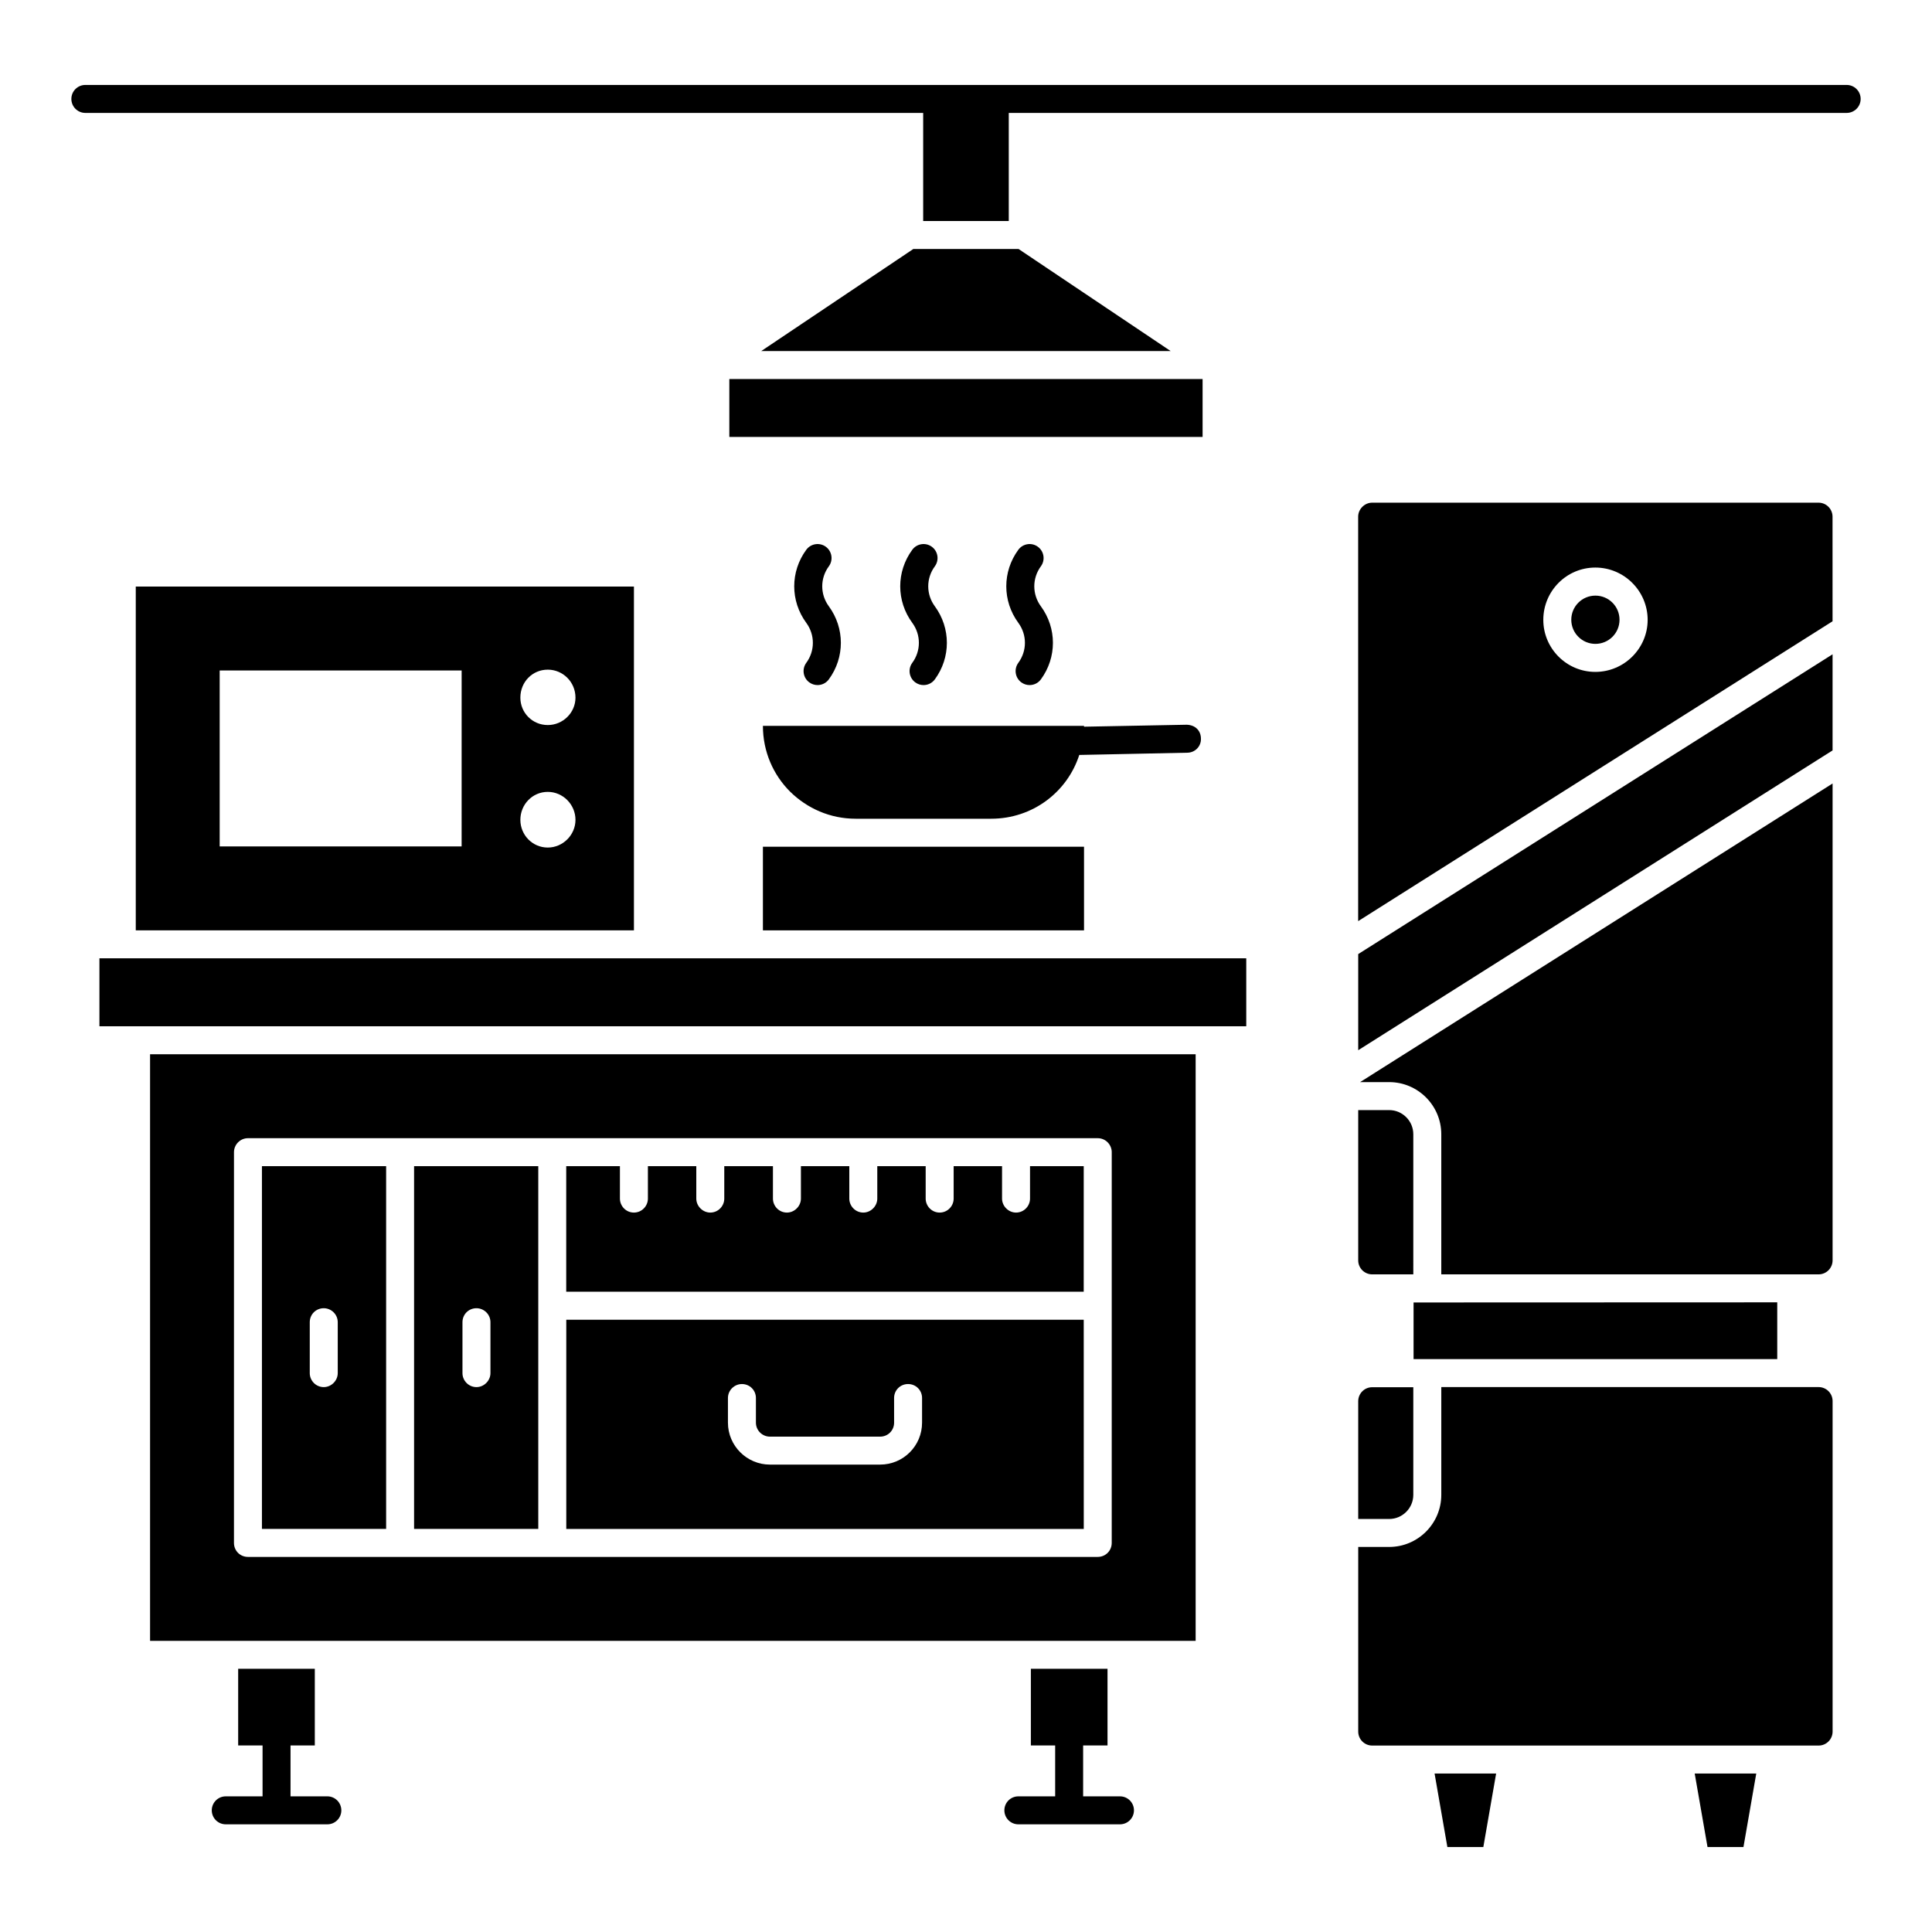 <?xml version="1.0" encoding="UTF-8"?>
<!-- Uploaded to: SVG Repo, www.svgrepo.com, Generator: SVG Repo Mixer Tools -->
<svg fill="#000000" width="800px" height="800px" version="1.1" viewBox="144 144 512 512" xmlns="http://www.w3.org/2000/svg">
 <g>
  <path d="m633.38 166.51h-466.76c-2.047 0-3.707 1.656-3.707 3.707 0 2.047 1.656 3.707 3.707 3.707h222.03v28.645h22.684v-28.645h222.05c2.047 0 3.707-1.66 3.707-3.707 0-2.051-1.66-3.707-3.707-3.707z"/>
  <path d="m230.75 620.05h-9.758v-13.488h6.434v-20.312h-20.309v20.312h6.465v13.488h-9.754c-2.047 0-3.707 1.656-3.707 3.707 0 2.047 1.656 3.707 3.707 3.707h26.922c2.047 0 3.707-1.656 3.707-3.707-0.004-2.051-1.66-3.707-3.707-3.707z"/>
  <path d="m440.8 620.05h-9.758v-13.488h6.461v-20.312h-20.312v20.312h6.438v13.488h-9.754c-2.047 0-3.707 1.656-3.707 3.707 0 2.047 1.656 3.707 3.707 3.707h26.926c2.047 0 3.707-1.656 3.707-3.707 0-2.051-1.656-3.707-3.707-3.707z"/>
  <path d="m179.98 299.45v91.102h132.02v-91.102zm86.355 68.863h-64.117v-46.625h64.121zm22.832 0.297c-4.078 0-7.266-3.336-7.266-7.34 0-4.078 3.188-7.414 7.266-7.414 4.004 0 7.34 3.336 7.34 7.414 0 4.004-3.336 7.34-7.34 7.34zm0-32.465c-4.078 0-7.266-3.262-7.266-7.266 0-4.152 3.188-7.414 7.266-7.414 4.004 0 7.34 3.262 7.34 7.414 0 4.004-3.336 7.266-7.34 7.266z"/>
  <path d="m346.18 368.39h85.098v22.164h-85.098z"/>
  <path d="m462.26 339.77c0-2.074-1.41-3.633-3.781-3.707l-27.203 0.52v-0.223l-85.098 0.004c0 6.82 2.742 12.973 7.191 17.418 4.523 4.449 10.602 7.191 17.418 7.191h35.879c10.969 0 20.164-7.043 23.352-16.902l28.613-0.594c2.074 0 3.703-1.703 3.629-3.707z"/>
  <path d="m170.35 397.96h303.92v18.012h-303.92z"/>
  <path d="m286.65 453.04h-32.914v96.141h32.914zm-12.676 54.852c0 2-1.703 3.707-3.707 3.707-2.074 0-3.707-1.703-3.707-3.707v-13.492c0-2.074 1.629-3.707 3.707-3.707 2 0 3.707 1.633 3.707 3.707z"/>
  <path d="m431.2 453.04h-14.234v8.598c0 2-1.629 3.707-3.707 3.707-2 0-3.707-1.703-3.707-3.707v-8.598h-12.824v8.598c0 2-1.633 3.707-3.707 3.707s-3.707-1.703-3.707-3.707v-8.598h-12.824v8.598c0 2-1.707 3.707-3.707 3.707-2.074 0-3.707-1.703-3.707-3.707v-8.598h-12.824v8.598c0 2-1.703 3.707-3.707 3.707-2.074 0-3.707-1.703-3.707-3.707v-8.598h-12.898v8.598c0 2-1.629 3.707-3.707 3.707-2 0-3.707-1.703-3.707-3.707v-8.598h-12.824v8.598c0 2-1.633 3.707-3.707 3.707-2.074 0-3.707-1.703-3.707-3.707v-8.598h-14.23v33.281h137.14z"/>
  <path d="m431.2 493.74h-137.13v55.445h137.14zm-42.844 27.277c0 6.152-4.965 11.117-11.117 11.117h-29.211c-6.078 0-11.117-4.965-11.117-11.117v-6.523c0-2.074 1.703-3.707 3.707-3.707 2.074 0 3.707 1.633 3.707 3.707v6.523c0 2.074 1.703 3.707 3.707 3.707h29.207c2.074 0 3.707-1.633 3.707-3.707l-0.004-6.523c0-2.074 1.633-3.707 3.707-3.707 2.074 0 3.707 1.633 3.707 3.707z"/>
  <path d="m246.33 453.04h-32.914v96.141h32.914zm-12.824 54.852c0 2-1.703 3.707-3.707 3.707-2.074 0-3.707-1.703-3.707-3.707v-13.492c0-2.074 1.633-3.707 3.707-3.707 2 0 3.707 1.633 3.707 3.707z"/>
  <path d="m183.77 578.84h277.09v-155.45h-277.09zm22.238-129.5c0-2 1.629-3.707 3.707-3.707h225.2c2.074 0 3.707 1.703 3.707 3.707l-0.004 103.55c0 2.074-1.633 3.707-3.707 3.707h-225.2c-2.074 0-3.707-1.629-3.707-3.707z"/>
  <path d="m337.28 244.45h125.42v15.344h-125.42z"/>
  <path d="m386.05 209.98-40.324 27.059h108.52l-40.324-27.059z"/>
  <path d="m362.86 288.9c-1.652-1.215-3.969-0.855-5.184 0.789-4.262 5.793-4.262 13.582-0.004 19.371 2.328 3.172 2.328 7.426 0.004 10.594-1.211 1.652-0.859 3.969 0.793 5.18 0.66 0.484 1.43 0.719 2.191 0.719 1.141 0 2.266-0.523 2.988-1.512 4.254-5.793 4.254-13.574 0-19.371-2.328-3.168-2.328-7.422 0-10.586 1.211-1.648 0.859-3.969-0.789-5.184z"/>
  <path d="m390.95 288.9c-1.656-1.215-3.969-0.855-5.184 0.789-4.262 5.793-4.262 13.582 0 19.371 2.328 3.172 2.328 7.426 0 10.59-1.211 1.652-0.859 3.969 0.789 5.184 0.664 0.484 1.434 0.719 2.195 0.719 1.141 0 2.262-0.52 2.988-1.508 4.258-5.793 4.258-13.578 0-19.375-2.328-3.168-2.328-7.422 0-10.586 1.211-1.648 0.859-3.969-0.789-5.184z"/>
  <path d="m419.05 288.9c-1.648-1.215-3.969-0.855-5.18 0.793-4.258 5.793-4.258 13.578 0 19.367 2.328 3.172 2.328 7.426 0 10.59-1.211 1.652-0.859 3.969 0.789 5.184 0.664 0.484 1.434 0.719 2.195 0.719 1.141 0 2.262-0.52 2.988-1.508 4.258-5.793 4.258-13.578 0-19.371-2.324-3.168-2.324-7.426 0-10.594 1.215-1.648 0.859-3.969-0.793-5.18z"/>
  <path d="m625.95 511.59h-99.992v28.547c0 7.617-6.195 13.82-13.816 13.82h-8.199v48.926c0 2.047 1.66 3.707 3.707 3.707h118.3c2.047 0 3.707-1.66 3.707-3.707v-87.586c0-2.047-1.664-3.707-3.707-3.707z"/>
  <path d="m596.51 633.49h9.523l3.394-19.488h-16.312z"/>
  <path d="m518.61 504.18h96.379v-15.047h-0.953 0.301c-3.402 0-21.547 0.008-95.727 0.035z"/>
  <path d="m503.94 515.3v31.246h8.199c3.527 0 6.402-2.875 6.402-6.406v-28.512h-10.902c-2.031 0-3.676 1.645-3.699 3.672z"/>
  <path d="m518.54 444.59c0-3.531-2.875-6.406-6.402-6.406h-8.199v39.828c0 2.047 1.66 3.707 3.707 3.707h10.895z"/>
  <path d="m527.57 633.49h9.527l3.391-19.488h-16.312z"/>
  <path d="m573.19 308.24c0 3.531-2.859 6.394-6.391 6.394s-6.394-2.863-6.394-6.394 2.863-6.394 6.394-6.394 6.391 2.863 6.391 6.394"/>
  <path d="m512.14 430.77c7.617 0 13.816 6.199 13.816 13.82v37.129h99.992c2.047 0 3.707-1.66 3.707-3.707v-126.38l-125.21 79.137z"/>
  <path d="m629.64 280.92c0-2-1.629-3.707-3.707-3.707h-118.3c-2 0-3.707 1.707-3.707 3.707v107.19l125.72-79.465zm-62.859 41.141c-7.637 0-13.789-6.227-13.789-13.789 0-7.637 6.152-13.863 13.789-13.863 7.637 0 13.863 6.227 13.863 13.863 0 7.562-6.227 13.789-13.863 13.789z"/>
  <path d="m503.94 422.32 125.71-79.453v-25.473l-125.71 79.449z"/>
 </g>
</svg>